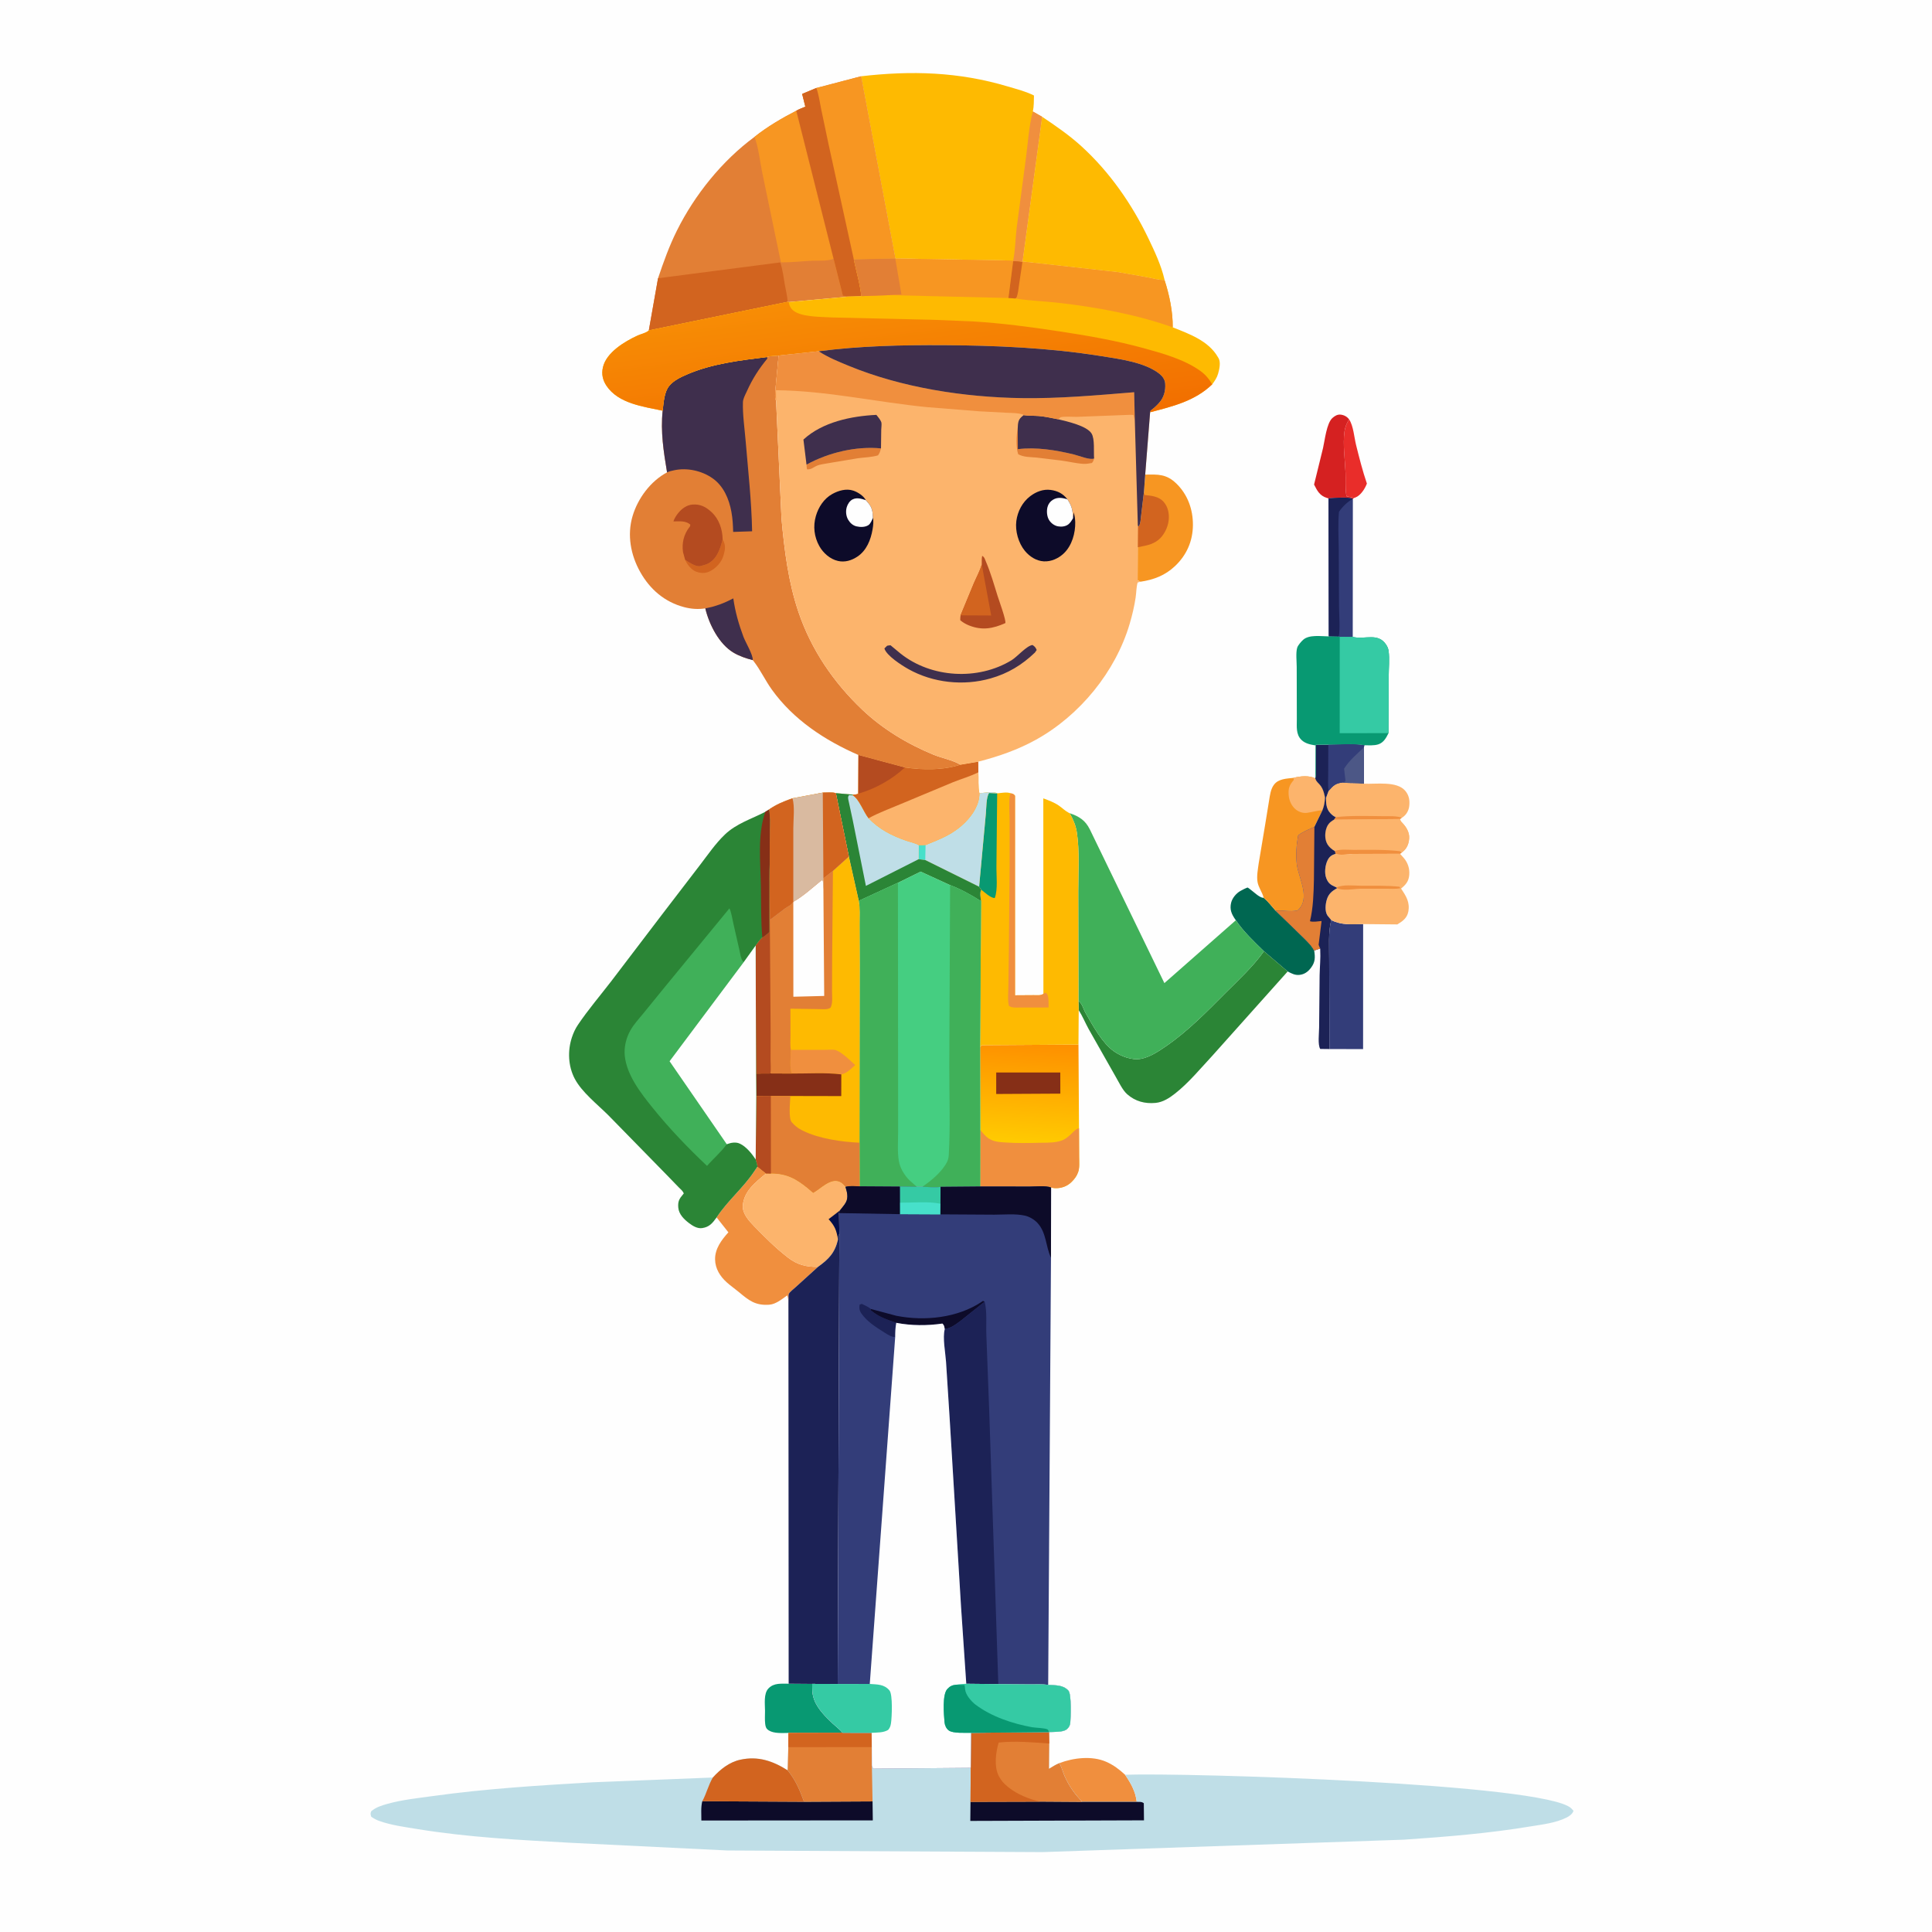 <svg version="1.1" xmlns="http://www.w3.org/2000/svg" style="display: block;" viewBox="0 0 2048 2048" width="1024" height="1024">
<defs>
	<linearGradient id="Gradient1" gradientUnits="userSpaceOnUse" x1="1094.12" y1="1105.76" x2="1086.88" y2="1210.72">
		<stop class="stop0" offset="0" stop-opacity="1" stop-color="rgb(254,144,0)"/>
		<stop class="stop1" offset="1" stop-opacity="1" stop-color="rgb(255,202,1)"/>
	</linearGradient>
	<linearGradient id="Gradient2" gradientUnits="userSpaceOnUse" x1="968.465" y1="464.789" x2="948.6" y2="306.948">
		<stop class="stop0" offset="0" stop-opacity="1" stop-color="rgb(242,111,0)"/>
		<stop class="stop1" offset="1" stop-opacity="1" stop-color="rgb(247,141,5)"/>
	</linearGradient>
</defs>
<path transform="translate(0,0)" fill="rgb(254,254,254)" d="M -0 -0 L 2048 0 L 2048 2048 L -0 2048 L -0 -0 z"/>
<path transform="translate(0,0)" fill="rgb(233,45,42)" d="M 1430.15 444.638 C 1434.64 451.133 1435.56 463.941 1437.51 471.77 C 1440.92 485.424 1444.41 499.287 1448.96 512.606 C 1446.93 518.024 1442.43 525.176 1436.82 527.345 L 1435.32 527.849 C 1433.02 526.923 1430.14 526.721 1427.69 526.285 C 1427.29 525.207 1427.07 524.772 1426.91 523.5 C 1426 516.373 1426.6 508.315 1426.31 501.066 C 1425.74 487.228 1423.35 471.191 1425.19 457.5 C 1425.77 453.145 1427.57 448.202 1430.15 444.638 z"/>
<path transform="translate(0,0)" fill="rgb(213,33,33)" d="M 1408.28 528.341 L 1406.61 527.841 C 1398.95 525.441 1396.35 520.352 1392.97 513.634 L 1402.47 474.935 C 1404.35 466.908 1406.2 448.66 1412.41 443.105 C 1414.94 440.833 1417.8 439.105 1421.34 439.549 C 1424.93 440 1428.04 441.709 1430.15 444.638 C 1427.57 448.202 1425.77 453.145 1425.19 457.5 C 1423.35 471.191 1425.74 487.228 1426.31 501.066 C 1426.6 508.315 1426 516.373 1426.91 523.5 C 1427.07 524.772 1427.29 525.207 1427.69 526.285 C 1430.14 526.721 1433.02 526.923 1435.32 527.849 L 1434.09 528.848 C 1428.79 526.395 1414.33 527.951 1408.28 528.341 z"/>
<path transform="translate(0,0)" fill="rgb(240,143,62)" d="M 1122.87 1869.02 C 1137.83 1863.31 1157.54 1860.96 1172.56 1867.54 C 1180.27 1870.92 1186.47 1875.61 1192.6 1881.31 C 1198.82 1890.35 1203.72 1898.96 1204.99 1910.07 L 1147.31 1910.06 C 1139.35 1902.03 1133.36 1893.54 1128.69 1883.23 C 1126.83 1879.13 1125.85 1874.64 1123.77 1870.68 L 1122.87 1869.02 z"/>
<path transform="translate(0,0)" fill="rgb(8,153,114)" d="M 836.015 1784.8 L 860.967 1785 C 861.027 1790.28 860.885 1795.23 862.613 1800.28 L 863.015 1801.49 C 866.366 1811.22 875.582 1820.29 882.926 1827.18 C 886.254 1830.3 890.385 1833.19 893.129 1836.83 L 835.733 1836.97 C 829.463 1837.05 820.369 1837.8 814.887 1834.26 C 812.172 1832.51 811.521 1830.62 811.145 1827.5 C 810.605 1823.02 810.958 1818.03 810.95 1813.5 C 810.937 1806.56 809.317 1795.22 814.632 1789.77 C 820.568 1783.68 828.133 1784.91 836.015 1784.8 z"/>
<path transform="translate(0,0)" fill="rgb(51,61,121)" d="M 1408.28 528.341 C 1414.33 527.951 1428.79 526.395 1434.09 528.848 L 1433.96 675.114 L 1420.19 675.094 L 1419.24 674.817 L 1408.55 674.606 L 1408.28 528.341 z"/>
<path transform="translate(0,0)" fill="rgb(28,34,86)" d="M 1408.28 528.341 C 1414.33 527.951 1428.79 526.395 1434.09 528.848 C 1428.51 531.674 1422.77 537.408 1419.34 542.598 C 1418.13 556.256 1419.01 569.036 1419.14 582.645 L 1419.43 642.69 C 1419.49 652.989 1420.67 664.667 1419.24 674.817 L 1408.55 674.606 L 1408.28 528.341 z"/>
<path transform="translate(0,0)" fill="rgb(0,103,81)" d="M 1310.05 975.493 L 1309.45 974.666 C 1305.48 968.931 1303.35 964.084 1305.03 957 C 1306.23 951.971 1310.35 947.062 1314.77 944.5 C 1315.96 943.813 1321.6 940.798 1322.68 940.871 C 1322.85 940.883 1325.2 942.698 1325.53 942.941 C 1328.94 945.412 1334.4 950.855 1338.35 951.643 L 1339.58 951.715 C 1344.3 955.657 1348.05 960.722 1352.13 965.314 L 1378.4 990.745 C 1383.66 995.97 1389.48 1001.07 1393.11 1007.6 C 1394.22 1015 1394.29 1019.94 1389.5 1026.16 C 1386.4 1030.18 1382.61 1032.91 1377.48 1033.42 C 1372.67 1033.91 1369.14 1031.95 1365 1029.79 L 1339.83 1008.35 C 1329.49 998.249 1318.07 987.557 1310.05 975.493 z"/>
<path transform="translate(0,0)" fill="rgb(51,61,121)" d="M 1411.16 975.338 C 1422.07 980.847 1433.05 979.801 1444.99 979.564 L 1444.93 1112.1 L 1409.27 1112.03 L 1408.99 1017.16 C 1409.1 1003.98 1407.83 987.988 1411.16 975.338 z"/>
<path transform="translate(0,0)" fill="rgb(247,150,34)" d="M 1213.95 503.119 C 1227.58 502.822 1236.49 502.411 1246.96 512.551 C 1259 524.206 1264.67 540.071 1264.54 556.636 C 1264.41 573.557 1257.94 588.269 1245.77 599.884 C 1235.22 609.955 1223.03 614.593 1208.78 616.683 L 1205.91 615 L 1206.03 580.106 L 1206.16 557.421 L 1207.21 557.883 C 1209.02 555.059 1209.09 550.855 1209.49 547.579 L 1212.34 523.666 L 1212.57 522.269 L 1213.95 503.119 z"/>
<path transform="translate(0,0)" fill="rgb(210,100,31)" d="M 1206.16 557.421 L 1207.21 557.883 C 1209.02 555.059 1209.09 550.855 1209.49 547.579 L 1212.34 523.666 L 1212.57 522.269 L 1213.16 524.698 C 1220.47 525.484 1228.31 526.097 1233.51 532.001 C 1238.29 537.442 1239.63 544.754 1238.82 551.792 C 1237.96 559.251 1233.71 567.837 1227.7 572.5 C 1220.98 577.723 1213.99 578.398 1206.03 580.106 L 1206.16 557.421 z"/>
<path transform="translate(0,0)" fill="rgb(252,180,108)" d="M 1423.29 829.448 C 1430.68 830.497 1438.49 829.42 1445.74 830.746 C 1458.57 831.422 1480.64 827.6 1489.67 838.321 C 1493.61 843.001 1494.53 848.302 1493.88 854.262 C 1493.36 859.109 1490.98 863.447 1486.97 866.279 L 1485.84 866.961 L 1484.07 868.193 L 1484.36 869.228 C 1485.01 870.865 1485.75 871.509 1486.93 872.737 C 1490.81 876.808 1494.1 882.484 1493.81 888.291 C 1493.54 893.707 1491.71 898.987 1487.43 902.497 L 1485.7 903.824 L 1484.06 905.031 L 1434.11 905.211 C 1428.94 905.302 1420.24 907.139 1415.79 904.987 L 1414.95 902.136 C 1411.99 900.547 1409.15 898.144 1407.35 895.282 C 1404.49 890.75 1404.26 884.444 1405.64 879.341 C 1407.03 874.213 1409.58 871.375 1414.14 868.905 L 1415.89 866.189 C 1413.6 865.275 1411.84 863.704 1410.15 861.916 C 1405.96 857.493 1405.62 851.598 1405.6 845.837 L 1408.41 838.321 C 1413.43 832.602 1415.53 830.442 1423.29 829.448 z"/>
<path transform="translate(0,0)" fill="rgb(240,143,62)" d="M 1415.89 866.189 C 1432.5 864.356 1449.82 865.027 1466.52 865.189 C 1471.23 865.234 1481.84 864.74 1485.84 866.961 L 1484.07 868.193 L 1414.14 868.905 L 1415.89 866.189 z"/>
<path transform="translate(0,0)" fill="rgb(252,180,108)" d="M 1414.14 868.905 L 1484.07 868.193 L 1484.36 869.228 C 1485.01 870.865 1485.75 871.509 1486.93 872.737 C 1490.81 876.808 1494.1 882.484 1493.81 888.291 C 1493.54 893.707 1491.71 898.987 1487.43 902.497 L 1485.7 903.824 L 1484.06 905.031 L 1434.11 905.211 C 1428.94 905.302 1420.24 907.139 1415.79 904.987 L 1414.95 902.136 C 1411.99 900.547 1409.15 898.144 1407.35 895.282 C 1404.49 890.75 1404.26 884.444 1405.64 879.341 C 1407.03 874.213 1409.58 871.375 1414.14 868.905 z"/>
<path transform="translate(0,0)" fill="rgb(240,143,62)" d="M 1414.95 902.136 C 1420.54 899.842 1428.92 900.906 1435.07 900.892 C 1451.32 900.854 1467.76 900.419 1483.92 902.305 L 1485.7 903.824 L 1484.06 905.031 L 1434.11 905.211 C 1428.94 905.302 1420.24 907.139 1415.79 904.987 L 1414.95 902.136 z"/>
<path transform="translate(0,0)" fill="rgb(252,180,108)" d="M 1415.79 904.987 C 1420.24 907.139 1428.94 905.302 1434.11 905.211 L 1484.06 905.031 L 1487.78 909.141 C 1492.31 914.266 1494.46 920.662 1493.86 927.503 C 1493.26 934.285 1490.28 937.783 1485.18 941.925 C 1490.52 949.88 1494.78 956.395 1492.84 966.5 C 1491.53 973.275 1486.73 976.598 1481.24 979.917 L 1444.99 979.564 C 1433.05 979.801 1422.07 980.847 1411.16 975.338 L 1407.18 970.5 C 1404.2 965.936 1405.01 958.4 1406.5 953.525 C 1408.33 947.546 1411.94 944.518 1417.25 941.592 L 1416.68 940.723 L 1415.92 940.357 C 1410.71 938.112 1408.07 936.435 1405.92 930.952 C 1403.74 925.383 1404.69 917.06 1407.4 911.722 C 1409.36 907.872 1411.89 906.284 1415.79 904.987 z"/>
<path transform="translate(0,0)" fill="rgb(240,143,62)" d="M 1416.68 940.723 C 1423.9 937.393 1435.01 938.866 1442.91 938.907 C 1456.39 938.976 1470.09 938.535 1483.5 939.969 L 1484.49 941.5 C 1479.58 942.56 1474.17 942.071 1469.15 942.057 L 1442.5 942.065 C 1436.54 942.198 1430.3 943.375 1424.4 943.03 C 1421.86 942.881 1419.63 942.545 1417.25 941.592 L 1416.68 940.723 z"/>
<path transform="translate(0,0)" fill="rgb(240,143,62)" d="M 802.918 1236.69 L 812.023 1243.97 C 801.132 1253.06 788.277 1262.79 787.415 1278.37 C 786.967 1286.49 793.985 1294.25 799.295 1299.71 C 810.211 1310.93 822.176 1322.98 834.562 1332.5 L 835.54 1333.27 C 845.136 1340.71 855.122 1343.19 867.117 1342.92 L 843.71 1364.13 C 841.872 1365.82 837.285 1369.39 836.169 1371.5 C 835.771 1372.25 835.876 1375.57 835.836 1376.52 L 835.756 1381.46 C 835.587 1378.65 835.649 1375.81 834.5 1373.19 C 828.893 1377.09 822.46 1382.55 815.462 1383.04 C 800.616 1384.09 793.85 1378.5 783.059 1369.5 C 778.891 1366.02 774.352 1362.94 770.326 1359.3 C 763.328 1352.96 758.242 1344.94 758.02 1335.25 C 757.757 1323.77 764.801 1314.44 772.132 1306.33 L 759.641 1290.52 C 771.065 1273.09 787.633 1259.43 799.126 1242.27 L 802.918 1236.69 z"/>
<path transform="translate(0,0)" fill="rgb(247,150,34)" d="M 1371.14 824.559 C 1378.1 822.726 1387.72 821.766 1394.2 825.105 C 1395.08 827.61 1395.94 828.633 1397.82 830.519 C 1402.14 834.852 1403.31 839.441 1404.56 845.287 C 1404.25 850.286 1403.75 854.124 1401.87 858.836 L 1393.32 876.431 C 1387.71 879.097 1380.79 881.584 1376.05 885.604 C 1374.31 895.685 1373.29 906.351 1374.69 916.533 C 1376.74 931.521 1389.63 952.484 1375.5 965.052 C 1367.39 966.897 1360.1 964.558 1352.13 965.314 C 1348.05 960.722 1344.3 955.657 1339.58 951.715 C 1338.15 945.943 1334.09 940.92 1333.06 935 C 1331.96 928.751 1333.47 921.231 1334.3 915 L 1341.15 874.019 L 1345.28 848.603 C 1346.22 842.94 1346.9 836.588 1350.44 831.861 C 1355.25 825.425 1363.85 825.427 1371.14 824.559 z"/>
<path transform="translate(0,0)" fill="rgb(252,180,108)" d="M 1371.14 824.559 C 1378.1 822.726 1387.72 821.766 1394.2 825.105 C 1395.08 827.61 1395.94 828.633 1397.82 830.519 C 1402.14 834.852 1403.31 839.441 1404.56 845.287 C 1404.25 850.286 1403.75 854.124 1401.87 858.836 C 1396.41 859.229 1391.12 860.832 1385.72 861.62 C 1381.6 862.222 1377.15 860.852 1373.86 858.304 C 1369.22 854.707 1366.5 848.751 1366.06 842.951 C 1365.55 836.3 1366.53 832.653 1370.84 827.539 L 1371.5 826.773 L 1371.14 824.559 z"/>
<path transform="translate(0,0)" fill="rgb(252,180,108)" d="M 817.213 1244.04 C 833.852 1244 844.048 1249.68 856.694 1260.03 C 857.379 1260.6 861.626 1264.52 862.121 1264.57 C 862.136 1264.57 864.614 1262.95 864.787 1262.84 C 872.992 1257.47 884.498 1245.81 894.217 1255.79 L 896.224 1258.12 C 897.9 1263.59 899.525 1269.3 896.599 1274.67 C 894.9 1277.79 892.322 1280.36 890.252 1283.22 L 889.386 1285.93 L 889.755 1308.31 C 887.917 1310.15 888.403 1311.66 888.254 1314.16 C 884.994 1328.1 878.496 1334.75 867.117 1342.92 C 855.122 1343.19 845.136 1340.71 835.54 1333.27 L 834.562 1332.5 C 822.176 1322.98 810.211 1310.93 799.295 1299.71 C 793.985 1294.25 786.967 1286.49 787.415 1278.37 C 788.277 1262.79 801.132 1253.06 812.023 1243.97 L 817.213 1244.04 z"/>
<path transform="translate(0,0)" fill="rgb(5,15,72)" d="M 888.254 1314.16 C 886.881 1304.3 884.971 1299.64 878.336 1292.38 L 890.252 1283.22 L 889.386 1285.93 L 889.755 1308.31 C 887.917 1310.15 888.403 1311.66 888.254 1314.16 z"/>
<path transform="translate(0,0)" fill="rgb(28,34,86)" d="M 1408.06 789.347 C 1420.23 789.324 1434.42 787.905 1446.36 789.993 L 1445.56 792.555 L 1445.74 830.746 C 1438.49 829.42 1430.68 830.497 1423.29 829.448 C 1415.53 830.442 1413.43 832.602 1408.41 838.321 L 1405.6 845.837 C 1405.62 851.598 1405.96 857.493 1410.15 861.916 C 1411.84 863.704 1413.6 865.275 1415.89 866.189 L 1414.14 868.905 C 1409.58 871.375 1407.03 874.213 1405.64 879.341 C 1404.26 884.444 1404.49 890.75 1407.35 895.282 C 1409.15 898.144 1411.99 900.547 1414.95 902.136 L 1415.79 904.987 C 1411.89 906.284 1409.36 907.872 1407.4 911.722 C 1404.69 917.06 1403.74 925.383 1405.92 930.952 C 1408.07 936.435 1410.71 938.112 1415.92 940.357 L 1416.68 940.723 L 1417.25 941.592 C 1411.94 944.518 1408.33 947.546 1406.5 953.525 C 1405.01 958.4 1404.2 965.936 1407.18 970.5 L 1411.16 975.338 C 1407.83 987.988 1409.1 1003.98 1408.99 1017.16 L 1409.27 1112.03 L 1399.5 1111.91 C 1396.71 1107.7 1398.3 1094.84 1398.32 1089.46 L 1398.85 1033.84 C 1399.03 1024.79 1400 1015.57 1399.49 1006.54 L 1399.42 1005.5 L 1393.11 1007.6 C 1389.48 1001.07 1383.66 995.97 1378.4 990.745 L 1352.13 965.314 C 1360.1 964.558 1367.39 966.897 1375.5 965.052 C 1389.63 952.484 1376.74 931.521 1374.69 916.533 C 1373.29 906.351 1374.31 895.685 1376.05 885.604 C 1380.79 881.584 1387.71 879.097 1393.32 876.431 L 1401.87 858.836 C 1403.75 854.124 1404.25 850.286 1404.56 845.287 C 1403.31 839.441 1402.14 834.852 1397.82 830.519 C 1395.94 828.633 1395.08 827.61 1394.2 825.105 C 1395.35 821.618 1394.84 817.235 1394.84 813.53 L 1394.84 789.519 L 1408.06 789.347 z"/>
<path transform="translate(0,0)" fill="rgb(51,61,121)" d="M 1408.06 789.347 C 1420.23 789.324 1434.42 787.905 1446.36 789.993 L 1445.56 792.555 L 1445.74 830.746 C 1438.49 829.42 1430.68 830.497 1423.29 829.448 C 1415.53 830.442 1413.43 832.602 1408.41 838.321 C 1407.43 832.618 1407.91 826.43 1407.93 820.635 L 1408.06 789.347 z"/>
<path transform="translate(0,0)" fill="rgb(76,87,134)" d="M 1423.29 829.448 C 1425.51 828.789 1424.52 829.291 1426.29 828 L 1424.8 814.811 C 1430.19 806.213 1438.16 799.406 1445.56 792.555 L 1445.74 830.746 C 1438.49 829.42 1430.68 830.497 1423.29 829.448 z"/>
<path transform="translate(0,0)" fill="rgb(226,127,53)" d="M 1352.13 965.314 C 1360.1 964.558 1367.39 966.897 1375.5 965.052 C 1389.63 952.484 1376.74 931.521 1374.69 916.533 C 1373.29 906.351 1374.31 895.685 1376.05 885.604 C 1380.79 881.584 1387.71 879.097 1393.32 876.431 L 1392.83 932.419 C 1392.48 947.046 1392.09 962.296 1388.63 976.544 C 1392.04 977.676 1397.28 976.576 1400.92 976.315 L 1397.8 1001.5 L 1399.42 1005.5 L 1393.11 1007.6 C 1389.48 1001.07 1383.66 995.97 1378.4 990.745 L 1352.13 965.314 z"/>
<path transform="translate(0,0)" fill="rgb(43,133,54)" d="M 1339.83 1008.35 L 1365 1029.79 L 1285.28 1118.96 C 1272.73 1132.43 1260.13 1147.83 1245.62 1159.2 C 1239.63 1163.91 1232.77 1168.38 1225 1169.12 C 1213.74 1170.2 1203.51 1167.54 1194.9 1159.97 C 1189.83 1155.51 1185.94 1146.9 1182.5 1141.07 L 1154.11 1091 C 1150.46 1084.41 1147.53 1077.15 1143.48 1070.81 L 1143.21 1060.98 C 1147.18 1063.68 1148.39 1069.75 1150.78 1073.87 C 1158.4 1087.04 1168.24 1105.51 1180.65 1114.33 C 1188.37 1119.81 1199.85 1124.18 1209.46 1122.38 C 1219.04 1120.58 1228.08 1114.48 1236 1109.04 C 1259.61 1092.81 1279.43 1072.28 1299.59 1052.09 C 1313.51 1038.17 1328.43 1024.46 1339.83 1008.35 z"/>
<path transform="translate(0,0)" fill="rgb(8,153,114)" d="M 1394.2 825.105 L 1394.34 790.134 C 1389.1 789.306 1383.51 788.197 1379.58 784.331 C 1373.55 778.39 1374.73 770.096 1374.69 762.358 L 1374.57 707.083 C 1374.58 701.353 1373.47 691.957 1375.08 686.605 C 1375.86 684.005 1379.34 680.107 1381.29 678.305 C 1387.59 672.484 1400.36 674.523 1408.55 674.606 L 1419.24 674.817 L 1420.19 675.094 L 1433.96 675.114 L 1435.47 675.445 C 1447.37 677.828 1460.93 670.523 1469.38 683.409 C 1470.77 685.528 1471.61 687.468 1471.97 690 C 1473.18 698.583 1472.07 708.644 1472.06 717.426 L 1471.87 777.15 C 1469.46 782.15 1466.65 787.256 1461 789.064 C 1456.54 790.493 1451.02 790.033 1446.36 789.993 C 1434.42 787.905 1420.23 789.324 1408.06 789.347 L 1394.84 789.519 L 1394.84 813.53 C 1394.84 817.235 1395.35 821.618 1394.2 825.105 z"/>
<path transform="translate(0,0)" fill="rgb(53,202,164)" d="M 1433.96 675.114 L 1435.47 675.445 C 1447.37 677.828 1460.93 670.523 1469.38 683.409 C 1470.77 685.528 1471.61 687.468 1471.97 690 C 1473.18 698.583 1472.07 708.644 1472.06 717.426 L 1471.87 777.15 L 1420.13 777.209 L 1420.19 675.094 L 1433.96 675.114 z"/>
<path transform="translate(0,0)" fill="rgb(254,186,1)" d="M 1104.68 123.769 C 1119 133.347 1133.7 143.488 1146.46 155.14 C 1176.25 182.345 1199.79 216.177 1217.21 252.412 C 1223.87 266.272 1230.91 281.196 1234.39 296.257 L 1234.49 296.929 C 1228.42 296.933 1221.78 295.085 1215.83 293.898 L 1185.14 288.483 L 1083.92 277.207 L 1104.68 123.769 z"/>
<path transform="translate(0,0)" fill="url(#Gradient1)" d="M 1038.92 1110.02 L 1040.5 1107.94 L 1143.23 1107.26 L 1143.79 1195.98 L 1143.93 1226.59 C 1143.93 1231.58 1144.54 1237.56 1142.93 1242.29 C 1141.44 1246.67 1139.12 1249.71 1135.84 1252.96 C 1131.08 1257.67 1124.83 1259.8 1118.12 1259.5 C 1116.76 1259.44 1115.5 1259.13 1114.18 1258.82 C 1108.81 1256.56 1097.55 1257.8 1091.63 1257.79 L 1039.03 1257.73 L 1039.09 1197.76 L 1038.92 1110.02 z"/>
<path transform="translate(0,0)" fill="rgb(134,47,23)" d="M 1056.04 1136.87 L 1123.95 1136.88 L 1124 1159.3 L 1056.02 1159.67 L 1056.04 1136.87 z"/>
<path transform="translate(0,0)" fill="rgb(240,143,62)" d="M 1039.09 1197.76 C 1041.72 1200.9 1044.34 1204.3 1047.74 1206.63 C 1053.46 1210.56 1060.52 1210.76 1067.22 1211.16 C 1078.19 1211.82 1089.01 1211.71 1099.99 1211.41 C 1106.64 1211.23 1113.85 1211.6 1120.35 1210.33 L 1121.5 1210.09 C 1127.55 1208.88 1130.61 1206.55 1135.11 1202.42 C 1137.35 1200.36 1139.82 1197.35 1142.69 1196.26 L 1143.79 1195.98 L 1143.93 1226.59 C 1143.93 1231.58 1144.54 1237.56 1142.93 1242.29 C 1141.44 1246.67 1139.12 1249.71 1135.84 1252.96 C 1131.08 1257.67 1124.83 1259.8 1118.12 1259.5 C 1116.76 1259.44 1115.5 1259.13 1114.18 1258.82 C 1108.81 1256.56 1097.55 1257.8 1091.63 1257.79 L 1039.03 1257.73 L 1039.09 1197.76 z"/>
<path transform="translate(0,0)" fill="rgb(64,176,89)" d="M 1133.91 862.019 C 1143.91 865.435 1150.43 869.441 1155.29 879.222 L 1234.3 1042.14 L 1310.05 975.493 C 1318.07 987.557 1329.49 998.249 1339.83 1008.35 C 1328.43 1024.46 1313.51 1038.17 1299.59 1052.09 C 1279.43 1072.28 1259.61 1092.81 1236 1109.04 C 1228.08 1114.48 1219.04 1120.58 1209.46 1122.38 C 1199.85 1124.18 1188.37 1119.81 1180.65 1114.33 C 1168.24 1105.51 1158.4 1087.04 1150.78 1073.87 C 1148.39 1069.75 1147.18 1063.68 1143.21 1060.98 L 1143 945.095 C 1142.95 924.733 1144.55 902.576 1141.51 882.451 C 1140.36 874.827 1137.55 868.672 1133.91 862.019 z"/>
<path transform="translate(0,0)" fill="rgb(28,34,86)" d="M 888.254 1314.16 C 888.403 1311.66 887.917 1310.15 889.755 1308.31 L 888.009 1785.09 L 860.967 1785 L 836.015 1784.8 L 835.756 1381.46 L 835.836 1376.52 C 835.876 1375.57 835.771 1372.25 836.169 1371.5 C 837.285 1369.39 841.872 1365.82 843.71 1364.13 L 867.117 1342.92 C 878.496 1334.75 884.994 1328.1 888.254 1314.16 z"/>
<path transform="translate(0,0)" fill="rgb(254,186,1)" d="M 912.721 80.868 C 966.186 74.687 1016.29 76.126 1068.21 91.635 C 1077.45 94.395 1087.4 96.901 1096.05 101.235 C 1095.92 106.906 1096.06 112.631 1094.86 118.193 L 1104.68 123.769 L 1083.92 277.207 L 1083.81 277.782 C 1080.9 276.851 1077.1 276.988 1074.01 276.786 L 1074.02 276.22 L 949.032 273.966 L 912.721 80.868 z"/>
<path transform="translate(0,0)" fill="rgb(240,143,62)" d="M 1094.86 118.193 L 1104.68 123.769 L 1083.92 277.207 L 1083.81 277.782 C 1080.9 276.851 1077.1 276.988 1074.01 276.786 L 1074.02 276.22 C 1076.23 265.247 1076.36 253.319 1077.63 242.179 L 1087.65 166.625 C 1089.76 150.8 1090.7 133.564 1094.86 118.193 z"/>
<path transform="translate(0,0)" fill="rgb(254,186,1)" d="M 910.024 800.352 L 959.198 813.552 C 978.098 816.277 999.711 816.642 1018.08 810.618 L 1036.99 807.393 L 1037.11 818.666 C 1037.5 825.391 1036.61 834.622 1038.23 840.953 C 1043.03 840.536 1052.88 838.23 1057.06 840.995 C 1061.39 840.605 1067.24 839.318 1071.32 840.906 C 1073.92 841.562 1074.29 841.453 1075.95 843.5 L 1075.96 1055.06 L 1095.94 1054.93 C 1099.7 1054.9 1102.84 1055.57 1106.05 1053.54 L 1105.95 846.303 C 1111.65 848.412 1117.47 850.536 1122.5 854.015 C 1125.95 856.399 1129.09 859.556 1132.79 861.507 L 1133.91 862.019 C 1137.55 868.672 1140.36 874.827 1141.51 882.451 C 1144.55 902.576 1142.95 924.733 1143 945.095 L 1143.21 1060.98 L 1143.48 1070.81 L 1143.23 1107.26 L 1040.5 1107.94 L 1038.92 1110.02 L 1040 955.332 C 1029.69 948.842 1018.58 942.552 1007.16 938.265 L 975.884 923.944 L 951.848 935.785 L 910.317 954.929 L 899.808 907.997 L 886.025 840.761 L 904.317 842.389 C 906.432 842.314 907.897 842.159 909.858 841.344 L 910.024 800.352 z"/>
<path transform="translate(0,0)" fill="rgb(8,153,114)" d="M 1037.89 939.987 L 1045.05 862.5 C 1045.61 856.881 1045.33 844.834 1048.5 840.597 L 1057.06 840.995 L 1056.27 917.861 C 1056.1 927.575 1057.95 943.045 1054.5 951.937 C 1050.24 952.125 1043.7 945.879 1040.21 943.119 L 1037.89 939.987 z"/>
<path transform="translate(0,0)" fill="rgb(240,143,62)" d="M 1071.32 840.906 C 1073.92 841.562 1074.29 841.453 1075.95 843.5 L 1075.96 1055.06 L 1095.94 1054.93 C 1099.7 1054.9 1102.84 1055.57 1106.05 1053.54 L 1108 1052.31 L 1109.5 1053.05 C 1112.15 1056.44 1111.37 1063.72 1111.5 1067.98 L 1080.94 1068.03 C 1077.02 1067.99 1072.8 1068.6 1069.5 1066.23 C 1067.98 1060.19 1068.89 1052.17 1068.93 1045.86 L 1069.51 1002.5 L 1070.21 915.639 L 1070.19 869.27 C 1070.15 861.416 1069.41 852.778 1070.17 845 C 1070.32 843.479 1070.79 842.319 1071.32 840.906 z"/>
<path transform="translate(0,0)" fill="rgb(191,222,231)" d="M 1038.23 840.953 C 1043.03 840.536 1052.88 838.23 1057.06 840.995 L 1048.5 840.597 C 1045.33 844.834 1045.61 856.881 1045.05 862.5 L 1037.89 939.987 L 980.826 911.737 L 973.837 910.759 L 973.982 895.885 C 976.352 895.895 978.779 896.034 981.135 895.775 C 997.391 889.141 1010.63 884.338 1023.31 871.522 C 1031.31 863.443 1038.27 852.719 1038.23 840.953 z"/>
<path transform="translate(0,0)" fill="rgb(71,224,202)" d="M 973.982 895.885 C 976.352 895.895 978.779 896.034 981.135 895.775 L 980.826 911.737 L 973.837 910.759 L 973.982 895.885 z"/>
<path transform="translate(0,0)" fill="rgb(191,222,231)" d="M 886.025 840.761 L 904.317 842.389 L 903.99 843.089 C 910.88 847.141 915.387 860.75 920.714 867.381 C 932.03 879.088 945.159 885.828 960.464 891.139 C 964.527 892.549 970.381 893.695 973.982 895.885 L 973.837 910.759 L 980.826 911.737 L 1037.89 939.987 L 1040.21 943.119 C 1038.27 946.666 1039.54 951.458 1040 955.332 C 1029.69 948.842 1018.58 942.552 1007.16 938.265 L 975.884 923.944 L 951.848 935.785 L 910.317 954.929 L 899.808 907.997 L 886.025 840.761 z"/>
<path transform="translate(0,0)" fill="rgb(43,133,54)" d="M 886.025 840.761 L 904.317 842.389 L 903.99 843.089 L 900 842.839 C 899.672 843.559 899.123 844.216 899.016 845 C 898.806 846.548 899.781 849.834 900.095 851.521 L 904.067 870.075 L 917.896 939.087 L 973.837 910.759 L 980.826 911.737 L 1037.89 939.987 L 1040.21 943.119 C 1038.27 946.666 1039.54 951.458 1040 955.332 C 1029.69 948.842 1018.58 942.552 1007.16 938.265 L 975.884 923.944 L 951.848 935.785 L 910.317 954.929 L 899.808 907.997 L 886.025 840.761 z"/>
<path transform="translate(0,0)" fill="rgb(252,180,108)" d="M 910.024 800.352 L 959.198 813.552 C 978.098 816.277 999.711 816.642 1018.08 810.618 L 1036.99 807.393 L 1037.11 818.666 C 1037.5 825.391 1036.61 834.622 1038.23 840.953 C 1038.27 852.719 1031.31 863.443 1023.31 871.522 C 1010.63 884.338 997.391 889.141 981.135 895.775 C 978.779 896.034 976.352 895.895 973.982 895.885 C 970.381 893.695 964.527 892.549 960.464 891.139 C 945.159 885.828 932.03 879.088 920.714 867.381 C 915.387 860.75 910.88 847.141 903.99 843.089 L 904.317 842.389 C 906.432 842.314 907.897 842.159 909.858 841.344 L 910.024 800.352 z"/>
<path transform="translate(0,0)" fill="rgb(210,100,31)" d="M 910.024 800.352 L 959.198 813.552 C 978.098 816.277 999.711 816.642 1018.08 810.618 L 1036.99 807.393 L 1037.11 818.666 C 1028.68 822.908 1019.25 825.557 1010.47 829.082 L 955.181 852.165 C 943.647 857.05 931.722 861.365 920.714 867.381 C 915.387 860.75 910.88 847.141 903.99 843.089 L 904.317 842.389 C 906.432 842.314 907.897 842.159 909.858 841.344 L 910.024 800.352 z"/>
<path transform="translate(0,0)" fill="rgb(180,75,32)" d="M 910.024 800.352 L 959.198 813.552 C 945.436 826.426 927.925 836.064 909.858 841.344 L 910.024 800.352 z"/>
<path transform="translate(0,0)" fill="rgb(69,206,129)" d="M 951.848 935.785 L 975.884 923.944 L 1007.16 938.265 C 1018.58 942.552 1029.69 948.842 1040 955.332 L 1038.92 1110.02 L 1039.09 1197.76 L 1039.03 1257.73 L 997.025 1258.09 C 991.678 1259.26 983.442 1258.09 977.794 1258.05 L 971.892 1258.09 L 953.877 1257.83 L 911.196 1257.56 L 911.117 1211.29 L 911.402 1023.94 L 911.238 979.521 C 911.2 971.526 911.856 962.771 910.317 954.929 L 951.848 935.785 z"/>
<path transform="translate(0,0)" fill="rgb(64,176,89)" d="M 1007.16 938.265 C 1018.58 942.552 1029.69 948.842 1040 955.332 L 1038.92 1110.02 L 1039.09 1197.76 L 1039.03 1257.73 L 997.025 1258.09 C 991.678 1259.26 983.442 1258.09 977.794 1258.05 C 986.567 1251.89 996.056 1244.22 1001.93 1235.13 L 1002.72 1233.85 C 1004.69 1230.71 1005.53 1228.02 1005.74 1224.28 C 1007.51 1193.52 1006.22 1161.81 1006.27 1130.97 L 1007.16 938.265 z"/>
<path transform="translate(0,0)" fill="rgb(64,176,89)" d="M 910.317 954.929 L 951.848 935.785 L 952.021 1141.59 L 952.053 1199.66 C 952.06 1209.55 951.182 1220.58 952.756 1230.28 C 954.027 1238.11 958.404 1245.41 963.953 1251.04 L 971.892 1258.09 L 953.877 1257.83 L 911.196 1257.56 L 911.117 1211.29 L 911.402 1023.94 L 911.238 979.521 C 911.2 971.526 911.856 962.771 910.317 954.929 z"/>
<path transform="translate(0,0)" fill="rgb(226,127,53)" d="M 865.36 93.287 L 912.721 80.868 L 949.032 273.966 L 905.065 274.945 C 907.654 287.655 911.764 301.064 913.039 313.924 L 901.416 314.228 L 836.156 320.201 L 834.922 319.941 L 687.779 350.23 L 697.55 294.96 C 703.39 277.633 709.412 260.772 717.593 244.35 C 736.487 206.428 765.545 170.303 799.77 145.125 C 813.287 134.378 828.759 125.271 844.108 117.379 C 847.092 115.678 850.55 114.443 853.703 113.052 L 850.348 99.565 L 865.36 93.287 z"/>
<path transform="translate(0,0)" fill="rgb(210,100,31)" d="M 697.55 294.96 L 827.105 278.144 C 829.722 285.981 830.7 294.401 832.089 302.527 C 833.042 308.103 834.748 314.315 834.922 319.941 L 687.779 350.23 L 697.55 294.96 z"/>
<path transform="translate(0,0)" fill="rgb(247,150,34)" d="M 799.77 145.125 C 813.287 134.378 828.759 125.271 844.108 117.379 L 883.639 274.302 C 877.312 277.056 867.037 276.103 860.077 276.44 C 849.333 276.959 838.562 278.247 827.802 278.115 L 807.856 182.24 C 805.472 170.526 804.12 156.091 799.77 145.125 z"/>
<path transform="translate(0,0)" fill="rgb(247,150,34)" d="M 865.36 93.287 L 912.721 80.868 L 949.032 273.966 L 905.065 274.945 C 907.654 287.655 911.764 301.064 913.039 313.924 L 901.416 314.228 L 893.5 313.527 L 883.639 274.302 L 844.108 117.379 C 847.092 115.678 850.55 114.443 853.703 113.052 L 850.348 99.565 L 865.36 93.287 z"/>
<path transform="translate(0,0)" fill="rgb(210,100,31)" d="M 844.108 117.379 C 847.092 115.678 850.55 114.443 853.703 113.052 L 850.348 99.565 L 865.36 93.287 C 868.006 100.349 868.919 108.204 870.457 115.585 L 878.341 153.105 L 905.065 274.945 C 907.654 287.655 911.764 301.064 913.039 313.924 L 901.416 314.228 L 893.5 313.527 L 883.639 274.302 L 844.108 117.379 z"/>
<path transform="translate(0,0)" fill="rgb(254,186,1)" d="M 840.078 846.248 L 872.179 840.229 C 876.463 840.237 881.931 839.592 886.025 840.761 L 899.808 907.997 L 910.317 954.929 C 911.856 962.771 911.2 971.526 911.238 979.521 L 911.402 1023.94 L 911.117 1211.29 L 911.196 1257.56 C 906.616 1257.55 900.572 1256.78 896.224 1258.12 L 894.217 1255.79 C 884.498 1245.81 872.992 1257.47 864.787 1262.84 C 864.614 1262.95 862.136 1264.57 862.121 1264.57 C 861.626 1264.52 857.379 1260.6 856.694 1260.03 C 844.048 1249.68 833.852 1244 817.213 1244.04 L 812.023 1243.97 L 802.918 1236.69 C 802.597 1234.06 801.768 1231.56 801.049 1229.02 L 801.604 1161.88 L 801.41 1137.98 L 801.017 1002.33 C 803.21 999.196 805.298 996.405 808.041 993.737 L 809.248 992.996 C 810.435 992.13 814.836 988.894 815.486 987.745 C 815.61 987.526 814.914 924.799 815.839 916.531 L 815.993 879.859 C 816.006 872.709 816.579 865.244 815.04 858.224 C 823.122 852.626 830.839 849.51 840.078 846.248 z"/>
<path transform="translate(0,0)" fill="rgb(240,143,62)" d="M 838.317 1112.92 L 874 1112.93 C 877.162 1112.95 882.762 1112.29 885.673 1113.12 C 892.102 1114.97 901.559 1124.48 906.555 1129.01 C 902.061 1133.05 897.914 1137.56 891.823 1138.9 C 874.904 1136.79 856.369 1138.13 839.253 1138 C 836.864 1131.24 838.308 1120.21 838.317 1112.92 z"/>
<path transform="translate(0,0)" fill="rgb(134,47,23)" d="M 816.696 1137.89 L 839.253 1138 C 856.369 1138.13 874.904 1136.79 891.823 1138.9 L 891.768 1161.9 L 837.823 1161.79 L 817.125 1161.74 L 801.604 1161.88 L 801.41 1137.98 L 816.696 1137.89 z"/>
<path transform="translate(0,0)" fill="rgb(226,127,53)" d="M 801.604 1161.88 L 817.125 1161.74 L 837.823 1161.79 C 837.62 1167.81 835.549 1185.63 839.392 1189.76 C 842.754 1193.37 845.512 1195.83 850 1198.03 L 851.454 1198.77 C 868.351 1207.08 892.389 1210.53 911.117 1211.29 L 911.196 1257.56 C 906.616 1257.55 900.572 1256.78 896.224 1258.12 L 894.217 1255.79 C 884.498 1245.81 872.992 1257.47 864.787 1262.84 C 864.614 1262.95 862.136 1264.57 862.121 1264.57 C 861.626 1264.52 857.379 1260.6 856.694 1260.03 C 844.048 1249.68 833.852 1244 817.213 1244.04 L 812.023 1243.97 L 802.918 1236.69 C 802.597 1234.06 801.768 1231.56 801.049 1229.02 L 801.604 1161.88 z"/>
<path transform="translate(0,0)" fill="rgb(180,75,32)" d="M 801.604 1161.88 L 817.125 1161.74 L 817.213 1244.04 L 812.023 1243.97 L 802.918 1236.69 C 802.597 1234.06 801.768 1231.56 801.049 1229.02 L 801.604 1161.88 z"/>
<path transform="translate(0,0)" fill="rgb(226,127,53)" d="M 840.078 846.248 L 872.179 840.229 C 876.463 840.237 881.931 839.592 886.025 840.761 L 899.808 907.997 L 882.966 923.146 L 882.097 1016.54 L 881.984 1051 C 881.975 1056.4 882.938 1063.13 880.5 1068.06 C 877.642 1070.46 872.048 1069.75 868.482 1069.71 L 837.881 1069.24 L 837.959 1097.71 C 837.974 1102.58 837.459 1108.16 838.317 1112.92 C 838.308 1120.21 836.864 1131.24 839.253 1138 L 816.696 1137.89 L 801.41 1137.98 L 801.017 1002.33 C 803.21 999.196 805.298 996.405 808.041 993.737 L 809.248 992.996 C 810.435 992.13 814.836 988.894 815.486 987.745 C 815.61 987.526 814.914 924.799 815.839 916.531 L 815.993 879.859 C 816.006 872.709 816.579 865.244 815.04 858.224 C 823.122 852.626 830.839 849.51 840.078 846.248 z"/>
<path transform="translate(0,0)" fill="rgb(180,75,32)" d="M 808.041 993.737 L 809.248 992.996 C 810.435 992.13 814.836 988.894 815.486 987.745 C 815.61 987.526 814.914 924.799 815.839 916.531 L 816.046 975.255 L 816.902 1095.14 L 816.832 1123.25 C 816.818 1127.79 817.427 1133.48 816.696 1137.89 L 801.41 1137.98 L 801.017 1002.33 C 803.21 999.196 805.298 996.405 808.041 993.737 z"/>
<path transform="translate(0,0)" fill="rgb(254,254,254)" d="M 840.938 955.965 C 851.312 950.143 861.739 940.614 871 933.049 L 872.319 933.5 L 872.831 942.382 L 873.687 1055.74 L 841.005 1056.58 L 840.938 955.965 z"/>
<path transform="translate(0,0)" fill="rgb(217,186,160)" d="M 840.078 846.248 L 872.179 840.229 C 876.463 840.237 881.931 839.592 886.025 840.761 L 899.808 907.997 L 882.966 923.146 L 872.855 931.023 C 872.93 934.773 873.212 938.649 872.831 942.382 L 872.319 933.5 L 871 933.049 C 861.739 940.614 851.312 950.143 840.938 955.965 C 838.951 959.707 835.339 960.63 832.107 963.069 L 816.046 975.255 L 815.839 916.531 L 815.993 879.859 C 816.006 872.709 816.579 865.244 815.04 858.224 C 823.122 852.626 830.839 849.51 840.078 846.248 z"/>
<path transform="translate(0,0)" fill="rgb(210,100,31)" d="M 872.179 840.229 C 876.463 840.237 881.931 839.592 886.025 840.761 L 899.808 907.997 L 882.966 923.146 L 872.855 931.023 L 872.179 840.229 z"/>
<path transform="translate(0,0)" fill="rgb(210,100,31)" d="M 840.078 846.248 C 842.658 855.221 840.938 868.734 840.944 878.182 L 840.938 955.965 C 838.951 959.707 835.339 960.63 832.107 963.069 L 816.046 975.255 L 815.839 916.531 L 815.993 879.859 C 816.006 872.709 816.579 865.244 815.04 858.224 C 823.122 852.626 830.839 849.51 840.078 846.248 z"/>
<path transform="translate(0,0)" fill="rgb(226,127,53)" d="M 812.899 378.489 C 814.134 377.282 823.357 377.051 825.388 376.892 L 821.989 413.001 C 821.846 416.742 820.958 421.411 822.674 424.753 L 828.446 550.11 C 831.532 583.589 835.633 617.023 846.5 649.02 C 860.011 688.803 883.586 723.339 913.874 752.151 C 935.604 772.821 961.86 788.589 989.5 799.987 C 998.205 803.576 1010.28 805.807 1018.08 810.618 C 999.711 816.642 978.098 816.277 959.198 813.552 L 910.024 800.352 C 874.373 784.819 841.111 762.975 818.133 730.949 C 811.295 721.419 806.158 710.305 799.066 701.127 L 797.979 699.753 C 790.947 697.915 784.148 695.669 777.83 691.993 C 762.259 682.935 751.624 661.775 747.66 644.908 C 740.074 646.084 732.738 645.559 725.32 643.62 C 704.591 638.201 689.014 624.776 678.648 606.318 C 668.561 588.359 664.607 567.222 670.523 547.181 C 676.113 528.242 689.642 510.043 707.115 500.721 C 703.455 478.651 700.13 457.774 702.452 435.358 C 703.434 427.192 703.943 415.899 709.244 409.256 C 713.937 403.376 721.334 399.941 728.083 397.002 C 754.559 385.471 784.483 382.033 812.899 378.489 z"/>
<path transform="translate(0,0)" fill="rgb(210,100,31)" d="M 766.042 571.701 C 769.521 577.846 768.828 582.499 766.78 589.294 C 764.678 596.265 758.75 602.624 752.246 605.719 C 747.505 607.975 742.816 607.738 737.964 605.994 C 732.82 604.145 728.342 598.244 726.271 593.442 C 730.162 595.987 737.199 600.813 741.956 600.201 L 743.306 599.823 C 745.981 599.105 748.687 598.481 751.124 597.111 C 760.421 591.882 763.52 581.345 766.042 571.701 z"/>
<path transform="translate(0,0)" fill="rgb(63,47,77)" d="M 747.66 644.908 C 758.824 642.741 767.24 639.559 777.343 634.324 C 779.274 648.253 783.124 661.782 788.044 674.939 C 790.264 680.875 798.325 694.097 797.979 699.753 C 790.947 697.915 784.148 695.669 777.83 691.993 C 762.259 682.935 751.624 661.775 747.66 644.908 z"/>
<path transform="translate(0,0)" fill="rgb(180,75,32)" d="M 726.271 593.442 L 724.015 585.236 C 722.665 575.494 724.821 566.598 730.789 558.782 C 731.89 557.34 731.449 558.31 731.718 556 C 726.263 551.69 720.472 552.751 713.826 552.701 C 714.986 549.317 716.993 546.212 719.276 543.46 C 722.943 539.04 728.129 535.32 734 534.852 C 742.339 534.187 748.301 537.309 754.272 542.857 C 762.257 550.275 765.814 561.027 766.042 571.701 C 763.52 581.345 760.421 591.882 751.124 597.111 C 748.687 598.481 745.981 599.105 743.306 599.823 L 741.956 600.201 C 737.199 600.813 730.162 595.987 726.271 593.442 z"/>
<path transform="translate(0,0)" fill="rgb(63,47,77)" d="M 812.899 378.489 L 813.473 380.043 C 804.54 390.859 797.718 401.438 791.939 414.241 L 791.089 416.056 C 789.658 419.141 787.646 422.892 787.538 426.329 C 787.122 439.47 789.283 453.91 790.385 467.099 C 793.04 498.872 796.672 531.332 797.273 563.182 L 777.185 563.85 C 776.993 556.531 776.624 549.702 775.305 542.5 C 772.828 528.972 767.064 515.25 755.403 507.045 C 743.918 498.964 728.348 495.525 714.587 498.5 C 712.133 499.031 709.376 499.605 707.115 500.721 C 703.455 478.651 700.13 457.774 702.452 435.358 C 703.434 427.192 703.943 415.899 709.244 409.256 C 713.937 403.376 721.334 399.941 728.083 397.002 C 754.559 385.471 784.483 382.033 812.899 378.489 z"/>
<path transform="translate(0,0)" fill="rgb(254,186,1)" d="M 949.032 273.966 L 1074.02 276.22 L 1074.01 276.786 C 1077.1 276.988 1080.9 276.851 1083.81 277.782 L 1083.92 277.207 L 1185.14 288.483 L 1215.83 293.898 C 1221.78 295.085 1228.42 296.933 1234.49 296.929 C 1239.57 312.541 1243.32 330.515 1243.13 346.975 C 1260.67 353.95 1281.06 361.252 1291 378.5 L 1291.67 379.594 C 1294.23 383.979 1292.6 391.3 1291.27 396 C 1290.02 400.43 1287.71 403.742 1285 407.4 C 1266.63 425.128 1243.16 430.752 1219.17 437.01 L 1219.64 435.219 C 1222.93 432.833 1225.91 430.112 1228.63 427.092 C 1233.83 421.295 1235.7 414.178 1235.12 406.5 C 1234.81 402.42 1232.4 398.999 1229.31 396.48 C 1213.84 383.888 1185.67 380.41 1166.48 377.359 C 1112 368.697 1055.74 366.211 1000.64 365.905 C 956.672 365.66 911.404 366.647 867.806 372.362 L 825.388 376.892 C 823.357 377.051 814.134 377.282 812.899 378.489 C 784.483 382.033 754.559 385.471 728.083 397.002 C 721.334 399.941 713.937 403.376 709.244 409.256 C 703.943 415.899 703.434 427.192 702.452 435.358 C 682.16 431.031 655.574 427.877 642.915 408.969 C 638.895 402.963 637.509 396.624 639.098 389.5 C 642.631 373.662 662.151 362.03 675.667 355.776 C 679.158 354.161 683.954 353.226 686.973 350.959 L 687.779 350.23 L 834.922 319.941 L 836.156 320.201 L 901.416 314.228 L 913.039 313.924 C 911.764 301.064 907.654 287.655 905.065 274.945 L 949.032 273.966 z"/>
<path transform="translate(0,0)" fill="rgb(247,150,34)" d="M 949.032 273.966 L 1074.02 276.22 L 1074.01 276.786 L 1068.98 315.898 L 942.894 312.849 L 913.039 313.924 C 911.764 301.064 907.654 287.655 905.065 274.945 L 949.032 273.966 z"/>
<path transform="translate(0,0)" fill="rgb(226,127,53)" d="M 905.065 274.945 L 949.032 273.966 L 955.564 312.211 C 951.409 312.37 946.994 312.225 942.894 312.849 L 913.039 313.924 C 911.764 301.064 907.654 287.655 905.065 274.945 z"/>
<path transform="translate(0,0)" fill="rgb(247,150,34)" d="M 1074.01 276.786 C 1077.1 276.988 1080.9 276.851 1083.81 277.782 L 1083.92 277.207 L 1185.14 288.483 L 1215.83 293.898 C 1221.78 295.085 1228.42 296.933 1234.49 296.929 C 1239.57 312.541 1243.32 330.515 1243.13 346.975 C 1205.17 333.519 1164.14 325.972 1124.23 321.227 C 1108.87 319.402 1093.04 318.959 1077.81 316.65 L 1076.2 316.397 L 1068.98 315.898 L 1074.01 276.786 z"/>
<path transform="translate(0,0)" fill="rgb(210,100,31)" d="M 1074.01 276.786 C 1077.1 276.988 1080.9 276.851 1083.81 277.782 L 1080.2 302.094 C 1079.53 306.512 1079.24 311.499 1077.41 315.6 L 1076.2 316.397 L 1068.98 315.898 L 1074.01 276.786 z"/>
<path transform="translate(0,0)" fill="url(#Gradient2)" d="M 834.922 319.941 L 836.156 320.201 C 836.522 323.857 838.212 327.004 841.098 329.317 C 849.757 336.256 871.011 335.813 881.906 336.52 L 989 338.988 L 1030.68 340.672 C 1061.91 342.55 1092.91 346.663 1123.82 351.374 C 1154.01 355.976 1183.36 361.108 1212.84 369.202 C 1232.5 374.601 1255.63 381.084 1272.37 393.159 C 1277.81 397.083 1281.66 401.638 1285 407.4 C 1266.63 425.128 1243.16 430.752 1219.17 437.01 L 1219.64 435.219 C 1222.93 432.833 1225.91 430.112 1228.63 427.092 C 1233.83 421.295 1235.7 414.178 1235.12 406.5 C 1234.81 402.42 1232.4 398.999 1229.31 396.48 C 1213.84 383.888 1185.67 380.41 1166.48 377.359 C 1112 368.697 1055.74 366.211 1000.64 365.905 C 956.672 365.66 911.404 366.647 867.806 372.362 L 825.388 376.892 C 823.357 377.051 814.134 377.282 812.899 378.489 C 784.483 382.033 754.559 385.471 728.083 397.002 C 721.334 399.941 713.937 403.376 709.244 409.256 C 703.943 415.899 703.434 427.192 702.452 435.358 C 682.16 431.031 655.574 427.877 642.915 408.969 C 638.895 402.963 637.509 396.624 639.098 389.5 C 642.631 373.662 662.151 362.03 675.667 355.776 C 679.158 354.161 683.954 353.226 686.973 350.959 L 687.779 350.23 L 834.922 319.941 z"/>
<path transform="translate(0,0)" fill="rgb(43,133,54)" d="M 811.292 860.557 L 815.04 858.224 C 816.579 865.244 816.006 872.709 815.993 879.859 L 815.839 916.531 C 814.914 924.799 815.61 987.526 815.486 987.745 C 814.836 988.894 810.435 992.13 809.248 992.996 L 808.041 993.737 C 805.298 996.405 803.21 999.196 801.017 1002.33 L 801.41 1137.98 L 801.604 1161.88 L 801.049 1229.02 C 801.768 1231.56 802.597 1234.06 802.918 1236.69 L 799.126 1242.27 C 787.633 1259.43 771.065 1273.09 759.641 1290.52 C 755.264 1296.55 752.017 1300.72 744.25 1301.84 C 739.258 1302.56 734.357 1299.54 730.5 1296.63 C 725.149 1292.59 719.636 1287.21 719.014 1280.18 C 718.437 1273.65 719.925 1270.9 724.035 1266.07 L 724.815 1265.17 C 724.018 1262.53 721.29 1260.49 719.393 1258.53 L 706.768 1245.49 L 644.963 1182.31 C 633.455 1170.83 616.723 1157.76 609.23 1143.46 C 602.233 1130.1 601.568 1113.92 606.231 1099.71 C 607.791 1094.95 609.867 1090.45 612.67 1086.3 C 623.377 1070.44 636.076 1055.54 647.763 1040.37 L 702.119 968.983 L 741.97 917 C 750.38 906.066 758.378 894.227 768.374 884.664 C 780.558 873.009 796.584 868.147 811.292 860.557 z"/>
<path transform="translate(0,0)" fill="rgb(134,47,23)" d="M 811.292 860.557 L 815.04 858.224 C 816.579 865.244 816.006 872.709 815.993 879.859 L 815.839 916.531 C 814.914 924.799 815.61 987.526 815.486 987.745 C 814.836 988.894 810.435 992.13 809.248 992.996 L 808.041 993.737 C 806.568 975.634 806.846 957.225 806.554 939.068 C 806.147 913.775 802.738 884.64 811.292 860.557 z"/>
<path transform="translate(0,0)" fill="rgb(64,176,89)" d="M 770.404 1212.91 C 764.682 1221.03 756.043 1228.28 749.479 1235.9 C 728.995 1216.53 709.445 1196.18 691.742 1174.22 C 679.224 1158.69 664.371 1139.67 662.298 1119.23 C 661.363 1110.01 663.703 1100.27 668.252 1092.22 C 671.972 1085.64 677.389 1079.83 682.166 1074.01 L 705.397 1045.46 L 773.231 962.878 C 775.39 967.471 776.186 973.609 777.323 978.604 L 784.017 1008 C 784.773 1011.23 785.286 1016.39 787.424 1018.91 L 788.372 1019.94 L 801.017 1002.33 L 801.41 1137.98 L 801.604 1161.88 L 801.049 1229.02 C 797.09 1222.98 791.066 1215.51 784.517 1212.4 C 779.873 1210.19 774.987 1211.23 770.404 1212.91 z"/>
<path transform="translate(0,0)" fill="rgb(254,254,254)" d="M 801.017 1002.33 L 801.41 1137.98 L 801.604 1161.88 L 801.049 1229.02 C 797.09 1222.98 791.066 1215.51 784.517 1212.4 C 779.873 1210.19 774.987 1211.23 770.404 1212.91 L 709.784 1124.97 L 788.372 1019.94 L 801.017 1002.33 z"/>
<path transform="translate(0,0)" fill="rgb(191,222,231)" d="M 1029.39 1836.88 L 1111.99 1836.06 L 1112.21 1848.21 L 1111.97 1875.02 C 1115.53 1872.88 1119.01 1870.59 1122.87 1869.02 L 1123.77 1870.68 C 1125.85 1874.64 1126.83 1879.13 1128.69 1883.23 C 1133.36 1893.54 1139.35 1902.03 1147.31 1910.06 L 1204.99 1910.07 C 1203.72 1898.96 1198.82 1890.35 1192.6 1881.31 C 1256.15 1879.02 1637.73 1890.42 1665.58 1916.89 L 1667.99 1919.5 C 1666.89 1922.82 1663.81 1925.09 1660.71 1926.65 C 1649.25 1932.43 1635.04 1933.98 1622.5 1936.06 C 1577.96 1943.45 1533.05 1947.08 1488.04 1950.14 L 1104.99 1963.31 L 771.313 1961.59 L 604.5 1953.41 C 550.493 1950.45 495.957 1947.62 442.524 1938.89 C 429.315 1936.73 414.306 1934.76 401.72 1930.16 C 398.751 1929.08 396.109 1927.57 393.5 1925.8 C 392.721 1922.98 392.511 1922.71 393.5 1920 C 398.641 1915.68 404.568 1913.88 410.923 1912.11 C 426.288 1907.82 442.637 1906.14 458.406 1903.95 C 514.677 1896.1 571.446 1892.61 628.126 1889.32 L 755.649 1884.25 C 763.503 1875.57 773.092 1867.93 784.737 1865.38 C 803.544 1861.27 819.198 1866.64 834.968 1876.63 L 835.643 1852.06 L 835.733 1836.97 L 893.129 1836.83 L 923.992 1836.86 L 924.124 1851.97 L 924.213 1871.59 L 925.5 1874.87 L 1029.04 1874 L 1029.39 1836.88 z"/>
<path transform="translate(0,0)" fill="rgb(13,11,41)" d="M 744.455 1909.38 L 852.343 1909.95 L 924.941 1909.57 L 925.215 1929.68 L 743.475 1929.83 C 743.491 1923.29 742.824 1915.71 744.455 1909.38 z"/>
<path transform="translate(0,0)" fill="rgb(13,11,41)" d="M 1028.77 1909.96 L 1102.58 1909.76 L 1147.31 1910.06 L 1204.99 1910.07 C 1207.86 1910.18 1210.19 1909.66 1212.48 1911.5 L 1212.67 1929.64 L 1028.56 1930.25 L 1028.77 1909.96 z"/>
<path transform="translate(0,0)" fill="rgb(210,100,31)" d="M 755.649 1884.25 C 763.503 1875.57 773.092 1867.93 784.737 1865.38 C 803.544 1861.27 819.198 1866.64 834.968 1876.63 C 843.621 1887.36 847.635 1897.21 852.343 1909.95 L 744.455 1909.38 C 748.897 1901.4 750.782 1892.43 755.649 1884.25 z"/>
<path transform="translate(0,0)" fill="rgb(226,127,53)" d="M 893.129 1836.83 L 923.992 1836.86 L 924.124 1851.97 L 924.213 1871.59 L 924.941 1909.57 L 852.343 1909.95 C 847.635 1897.21 843.621 1887.36 834.968 1876.63 L 835.643 1852.06 L 835.733 1836.97 L 893.129 1836.83 z"/>
<path transform="translate(0,0)" fill="rgb(210,100,31)" d="M 893.129 1836.83 L 923.992 1836.86 L 924.124 1851.97 L 835.643 1852.06 L 835.733 1836.97 L 893.129 1836.83 z"/>
<path transform="translate(0,0)" fill="rgb(226,127,53)" d="M 1029.39 1836.88 L 1111.99 1836.06 L 1112.21 1848.21 L 1111.97 1875.02 C 1115.53 1872.88 1119.01 1870.59 1122.87 1869.02 L 1123.77 1870.68 C 1125.85 1874.64 1126.83 1879.13 1128.69 1883.23 C 1133.36 1893.54 1139.35 1902.03 1147.31 1910.06 L 1102.58 1909.76 L 1028.77 1909.96 L 1029.04 1874 L 1029.39 1836.88 z"/>
<path transform="translate(0,0)" fill="rgb(210,100,31)" d="M 1029.39 1836.88 L 1111.99 1836.06 L 1112.21 1848.21 C 1094.85 1846.98 1075.91 1845.25 1058.63 1847.19 C 1055.51 1857.68 1053.55 1872.69 1058.81 1882.77 C 1061.24 1887.43 1064 1890.52 1068.05 1893.82 L 1069.3 1894.85 C 1078.13 1901.99 1091.56 1907.52 1102.58 1909.76 L 1028.77 1909.96 L 1029.04 1874 L 1029.39 1836.88 z"/>
<path transform="translate(0,0)" fill="rgb(51,61,121)" d="M 911.196 1257.56 L 953.877 1257.83 L 971.892 1258.09 L 977.794 1258.05 C 983.442 1258.09 991.678 1259.26 997.025 1258.09 L 1039.03 1257.73 L 1091.63 1257.79 C 1097.55 1257.8 1108.81 1256.56 1114.18 1258.82 L 1114.09 1333.24 L 1111.12 1786.01 C 1118.98 1786.59 1127.03 1785.89 1132.64 1792.24 C 1135.96 1796 1135.07 1821.33 1134.53 1826.5 C 1134.25 1829.23 1132.62 1831.95 1130.31 1833.5 C 1126.09 1836.34 1117.14 1835.77 1111.99 1836.06 L 1029.39 1836.88 L 1029.04 1874 L 925.5 1874.87 L 924.213 1871.59 L 924.124 1851.97 L 923.992 1836.86 L 893.129 1836.83 C 890.385 1833.19 886.254 1830.3 882.926 1827.18 C 875.582 1820.29 866.366 1811.22 863.015 1801.49 L 862.613 1800.28 C 860.885 1795.23 861.027 1790.28 860.967 1785 L 888.009 1785.09 L 889.755 1308.31 L 889.386 1285.93 L 890.252 1283.22 C 892.322 1280.36 894.9 1277.79 896.599 1274.67 C 899.525 1269.3 897.9 1263.59 896.224 1258.12 C 900.572 1256.78 906.616 1257.55 911.196 1257.56 z"/>
<path transform="translate(0,0)" fill="rgb(28,34,86)" d="M 948.947 1417.16 C 947.948 1417.22 947.577 1417.29 946.484 1417.03 C 942.748 1416.15 939.049 1413.47 935.829 1411.45 C 927.607 1406.29 918.864 1400.51 913.203 1392.47 C 911.052 1389.41 910.628 1386.71 911.204 1383 L 913.5 1382.14 C 916.79 1383.77 920.417 1385.25 923.246 1387.59 L 923 1388.87 C 931.872 1396.25 939.4 1398.44 950.084 1402.26 C 949.114 1407.31 948.963 1412.05 948.947 1417.16 z"/>
<path transform="translate(0,0)" fill="rgb(13,11,41)" d="M 923.246 1387.59 L 950.129 1394.78 C 980.066 1400.7 1015.3 1397.14 1041.06 1379.67 L 1041.99 1379.02 L 1043.8 1379.84 L 1019.2 1399.44 C 1013.5 1403.63 1008.64 1407.79 1001.48 1408.92 C 1000.91 1406.25 1001.04 1404.91 999 1403.03 C 982.888 1405.4 966.061 1405.35 950.084 1402.26 C 939.4 1398.44 931.872 1396.25 923 1388.87 L 923.246 1387.59 z"/>
<path transform="translate(0,0)" fill="rgb(53,202,164)" d="M 977.794 1258.05 C 983.442 1258.09 991.678 1259.26 997.025 1258.09 L 996.929 1275.99 L 996.848 1287.26 L 953.946 1287.06 L 953.911 1274.91 L 953.877 1257.83 L 971.892 1258.09 L 977.794 1258.05 z"/>
<path transform="translate(0,0)" fill="rgb(71,224,202)" d="M 953.911 1274.91 C 967.393 1275.01 983.853 1273.32 996.929 1275.99 L 996.848 1287.26 L 953.946 1287.06 L 953.911 1274.91 z"/>
<path transform="translate(0,0)" fill="rgb(13,11,41)" d="M 911.196 1257.56 L 953.877 1257.83 L 953.911 1274.91 L 953.946 1287.06 L 889.386 1285.93 L 890.252 1283.22 C 892.322 1280.36 894.9 1277.79 896.599 1274.67 C 899.525 1269.3 897.9 1263.59 896.224 1258.12 C 900.572 1256.78 906.616 1257.55 911.196 1257.56 z"/>
<path transform="translate(0,0)" fill="rgb(13,11,41)" d="M 997.025 1258.09 L 1039.03 1257.73 L 1091.63 1257.79 C 1097.55 1257.8 1108.81 1256.56 1114.18 1258.82 L 1114.09 1333.24 C 1108.4 1321.37 1109.38 1306.66 1099.7 1296.3 C 1096.38 1292.74 1091.33 1289.75 1086.58 1288.65 C 1076.65 1286.35 1064.18 1287.61 1053.95 1287.6 L 996.848 1287.26 L 996.929 1275.99 L 997.025 1258.09 z"/>
<path transform="translate(0,0)" fill="rgb(28,34,86)" d="M 1001.48 1408.92 C 1008.64 1407.79 1013.5 1403.63 1019.2 1399.44 L 1043.8 1379.84 C 1046.48 1390.58 1045.13 1403.63 1045.56 1414.77 L 1048.53 1493.43 L 1058.25 1785.22 L 1024.29 1784.86 L 1018.74 1703.15 L 1006.64 1503.02 L 1002.82 1443.34 C 1002.12 1433.39 999.046 1418.24 1001.48 1408.92 z"/>
<path transform="translate(0,0)" fill="rgb(254,254,254)" d="M 950.084 1402.26 C 966.061 1405.35 982.888 1405.4 999 1403.03 C 1001.04 1404.91 1000.91 1406.25 1001.48 1408.92 C 999.046 1418.24 1002.12 1433.39 1002.82 1443.34 L 1006.64 1503.02 L 1018.74 1703.15 L 1024.29 1784.86 L 1058.25 1785.22 L 1091.82 1785.49 C 1098.11 1785.54 1104.9 1785.07 1111.12 1786.01 C 1118.98 1786.59 1127.03 1785.89 1132.64 1792.24 C 1135.96 1796 1135.07 1821.33 1134.53 1826.5 C 1134.25 1829.23 1132.62 1831.95 1130.31 1833.5 C 1126.09 1836.34 1117.14 1835.77 1111.99 1836.06 L 1029.39 1836.88 L 1029.04 1874 L 925.5 1874.87 L 924.213 1871.59 L 924.124 1851.97 L 923.992 1836.86 L 893.129 1836.83 C 890.385 1833.19 886.254 1830.3 882.926 1827.18 C 875.582 1820.29 866.366 1811.22 863.015 1801.49 L 862.613 1800.28 C 860.885 1795.23 861.027 1790.28 860.967 1785 L 888.009 1785.09 L 921.99 1785.05 L 948.947 1417.16 C 948.963 1412.05 949.114 1407.31 950.084 1402.26 z"/>
<path transform="translate(0,0)" fill="rgb(53,202,164)" d="M 921.99 1785.05 C 930.014 1785.66 937.361 1785.25 942.915 1792 C 946.477 1796.33 945.433 1820.59 944.491 1826.69 C 944.037 1829.62 943.41 1831.48 941.5 1833.75 C 936.518 1836.88 929.746 1836.48 923.992 1836.86 L 893.129 1836.83 C 890.385 1833.19 886.254 1830.3 882.926 1827.18 C 875.582 1820.29 866.366 1811.22 863.015 1801.49 L 862.613 1800.28 C 860.885 1795.23 861.027 1790.28 860.967 1785 L 888.009 1785.09 L 921.99 1785.05 z"/>
<path transform="translate(0,0)" fill="rgb(53,202,164)" d="M 1024.29 1784.86 L 1058.25 1785.22 L 1091.82 1785.49 C 1098.11 1785.54 1104.9 1785.07 1111.12 1786.01 C 1118.98 1786.59 1127.03 1785.89 1132.64 1792.24 C 1135.96 1796 1135.07 1821.33 1134.53 1826.5 C 1134.25 1829.23 1132.62 1831.95 1130.31 1833.5 C 1126.09 1836.34 1117.14 1835.77 1111.99 1836.06 L 1029.39 1836.88 C 1023.52 1836.67 1010.29 1837.73 1005.71 1834.32 C 1002.98 1832.29 1001.5 1828.79 1001.23 1825.5 C 1000.56 1817.44 998.677 1796.48 1004.2 1790.43 C 1006.96 1787.41 1009.57 1786.23 1013.57 1785.9 C 1017.06 1785.17 1020.72 1785.11 1024.29 1784.86 z"/>
<path transform="translate(0,0)" fill="rgb(8,153,114)" d="M 1029.39 1836.88 C 1023.52 1836.67 1010.29 1837.73 1005.71 1834.32 C 1002.98 1832.29 1001.5 1828.79 1001.23 1825.5 C 1000.56 1817.44 998.677 1796.48 1004.2 1790.43 C 1006.96 1787.41 1009.57 1786.23 1013.57 1785.9 L 1022.5 1786.21 L 1023.08 1790.9 C 1023.6 1796.61 1029.62 1803.61 1034.07 1806.97 C 1051.11 1819.81 1073.22 1827.1 1094 1830.93 C 1097.3 1831.54 1108.37 1831.77 1110.5 1833.32 C 1111.34 1833.93 1111.5 1835.15 1111.99 1836.06 L 1029.39 1836.88 z"/>
<path transform="translate(0,0)" fill="rgb(252,180,108)" d="M 867.806 372.362 C 911.404 366.647 956.672 365.66 1000.64 365.905 C 1055.74 366.211 1112 368.697 1166.48 377.359 C 1185.67 380.41 1213.84 383.888 1229.31 396.48 C 1232.4 398.999 1234.81 402.42 1235.12 406.5 C 1235.7 414.178 1233.83 421.295 1228.63 427.092 C 1225.91 430.112 1222.93 432.833 1219.64 435.219 L 1219.17 437.01 L 1213.95 503.119 L 1212.57 522.269 L 1212.34 523.666 L 1209.49 547.579 C 1209.09 550.855 1209.02 555.059 1207.21 557.883 L 1206.16 557.421 L 1206.03 580.106 L 1205.91 615 L 1208.78 616.683 L 1205.93 617.5 C 1204.5 622.478 1204.59 628.221 1203.82 633.382 C 1202.42 642.828 1200.2 652.129 1197.5 661.287 C 1182.48 712.161 1144.63 758.328 1098.34 784.047 C 1079.19 794.689 1058.19 802.009 1036.99 807.393 L 1018.08 810.618 C 1010.28 805.807 998.205 803.576 989.5 799.987 C 961.86 788.589 935.604 772.821 913.874 752.151 C 883.586 723.339 860.011 688.803 846.5 649.02 C 835.633 617.023 831.532 583.589 828.446 550.11 L 822.674 424.753 C 820.958 421.411 821.846 416.742 821.989 413.001 L 825.388 376.892 L 867.806 372.362 z"/>
<path transform="translate(0,0)" fill="rgb(226,127,53)" d="M 854.941 492.531 C 878.147 479.743 907.458 472.76 933.891 475.318 C 933.133 478.175 932.498 480.27 930.714 482.712 C 923.836 484.704 916.664 484.811 909.594 485.736 L 874.797 491.534 C 872.169 492.061 869.176 492.455 866.674 493.393 C 862.421 494.986 860.238 497.934 855.481 497.5 C 855.256 495.867 854.898 494.178 854.941 492.531 z"/>
<path transform="translate(0,0)" fill="rgb(226,127,53)" d="M 1159.81 486.01 C 1159.26 488.009 1158.89 489.23 1157.5 490.792 C 1154.5 491.338 1151.36 491.89 1148.29 491.7 C 1140.47 491.212 1132.67 489.194 1124.89 488.186 L 1099 485.061 C 1092.43 484.407 1085.24 484.785 1079.34 481.5 C 1076.72 473.702 1077.34 461.639 1078.84 453.587 L 1078.94 476.141 C 1098.53 473.716 1119.45 477.141 1138.54 481.806 C 1143.76 483.083 1155.47 487.952 1159.81 486.01 z"/>
<path transform="translate(0,0)" fill="rgb(63,47,77)" d="M 940.408 684.5 C 941.581 684.211 942.8 684.148 944 684.018 L 954.485 692.696 C 987.045 718.727 1036.67 721.628 1072.32 699.858 C 1078.31 696.199 1088.3 684.429 1094.5 683.724 C 1096.98 685.324 1097.73 686.32 1098.95 689 L 1097.06 691.743 C 1083.31 704.953 1068.38 713.946 1050 719.161 C 1021.21 727.331 989.002 723.869 962.909 709.256 C 956.036 705.407 939.639 694.956 937.5 687.375 L 940.408 684.5 z"/>
<path transform="translate(0,0)" fill="rgb(180,75,32)" d="M 1040.71 598.485 C 1040.72 595.418 1040.53 592.249 1041.14 589.233 C 1043.65 590.554 1044.02 592.811 1045.11 595.332 C 1050.11 606.953 1053.72 619.655 1057.49 631.75 C 1058.81 635.99 1066.86 657.923 1065.67 660.527 C 1052.62 666.367 1041.07 668.506 1027.31 663.03 C 1023.76 661.615 1020.86 659.942 1017.93 657.5 C 1017.9 655.698 1017.94 654.076 1018.25 652.297 L 1032.33 618.267 C 1035.14 611.748 1038.73 605.278 1040.71 598.485 z"/>
<path transform="translate(0,0)" fill="rgb(210,100,31)" d="M 1040.71 598.485 L 1050.71 652.45 L 1018.25 652.297 L 1032.33 618.267 C 1035.14 611.748 1038.73 605.278 1040.71 598.485 z"/>
<path transform="translate(0,0)" fill="rgb(63,47,77)" d="M 1085.03 440.096 C 1090.36 440.891 1095.65 440.57 1101 440.99 C 1107.99 441.538 1115.13 443.224 1122.01 444.518 C 1131.01 446.708 1152.01 451.288 1157.1 459.542 C 1160.7 465.374 1159.17 479.06 1159.81 486.01 C 1155.47 487.952 1143.76 483.083 1138.54 481.806 C 1119.45 477.141 1098.53 473.716 1078.94 476.141 L 1078.84 453.587 L 1079.07 449.965 C 1079.66 444.758 1081.23 443.266 1085.03 440.096 z"/>
<path transform="translate(0,0)" fill="rgb(63,47,77)" d="M 854.941 492.531 L 851.667 465.955 C 871.87 447.325 902.452 441.048 929.018 439.787 C 930.568 441.679 933.541 445.327 934.255 447.609 C 934.798 449.347 934.176 453.598 934.151 455.534 L 933.891 475.318 C 907.458 472.76 878.147 479.743 854.941 492.531 z"/>
<path transform="translate(0,0)" fill="rgb(13,11,41)" d="M 925.411 548.761 C 926.13 552.915 925.692 556.876 924.988 561 C 923.075 572.205 918.669 583.532 908.841 590.054 C 902.695 594.132 895.592 596.319 888.245 594.618 C 879.835 592.671 872.622 586.239 868.5 578.853 C 863.031 569.054 861.739 557.825 864.841 547.062 C 867.586 537.537 873.443 528.539 882.251 523.663 C 888.854 520.008 897.091 517.63 904.5 520.083 C 909.328 521.682 915.432 525.628 917.81 530.184 L 919.767 532.5 L 920.504 533.351 C 924.488 538.071 925.143 542.519 925.266 548.551 L 925.411 548.761 z"/>
<path transform="translate(0,0)" fill="rgb(254,254,254)" d="M 925.411 548.761 C 924.39 551.152 922.882 555.07 920.662 556.587 C 917.145 558.992 911.841 558.898 907.886 557.953 C 904.13 557.055 901.276 554.472 899.282 551.26 C 896.83 547.311 896.265 542.021 897.603 537.563 C 898.555 534.39 900.756 530.84 903.821 529.36 C 908.49 527.105 913.183 528.717 917.81 530.184 L 919.767 532.5 L 920.504 533.351 C 924.488 538.071 925.143 542.519 925.266 548.551 L 925.411 548.761 z"/>
<path transform="translate(0,0)" fill="rgb(13,11,41)" d="M 1137.49 549.246 L 1138.33 543 C 1139.06 546.459 1139.71 549.957 1139.79 553.5 C 1140.03 565.045 1136.36 578.125 1127.95 586.338 C 1122.28 591.87 1114.43 595.491 1106.45 595.049 C 1098.57 594.613 1091.44 590.001 1086.5 584.052 C 1079.62 575.767 1075.94 562.923 1077.36 552.235 C 1078.72 542.022 1083.8 532.266 1092.08 525.971 C 1098.33 521.221 1106 518.244 1113.92 519.366 C 1121.34 520.418 1126.82 523.297 1131.43 529.19 C 1136.36 536.625 1137 540.562 1137.49 549.246 z"/>
<path transform="translate(0,0)" fill="rgb(254,254,254)" d="M 1137.49 549.246 C 1136.22 551.521 1134.6 554.228 1132.5 555.848 C 1129.49 558.173 1125.14 558.622 1121.5 557.942 C 1117.69 557.23 1114.32 554.713 1112.21 551.5 C 1109.73 547.707 1109.28 541.886 1110.37 537.566 C 1111.22 534.226 1113.24 531.536 1116.17 529.761 C 1121.23 526.711 1126.05 527.725 1131.43 529.19 C 1136.36 536.625 1137 540.562 1137.49 549.246 z"/>
<path transform="translate(0,0)" fill="rgb(240,143,62)" d="M 825.388 376.892 L 867.806 372.362 C 877.629 378.78 888.52 383.184 899.32 387.643 C 955.907 411.004 1022.12 421.133 1083.04 422.022 C 1123.05 422.606 1162.45 419.018 1202.26 415.779 L 1202.96 445.895 L 1201.5 439.88 L 1198 439.725 L 1141.37 441.887 C 1137.7 441.977 1126.53 441.142 1124.1 442.44 C 1123.23 442.903 1122.71 443.826 1122.01 444.518 C 1115.13 443.224 1107.99 441.538 1101 440.99 C 1095.65 440.57 1090.36 440.891 1085.03 440.096 L 1084.42 439.404 C 1079.04 437.665 1073.16 437.84 1067.55 437.551 L 1038 435.998 L 982.812 431.596 C 929.016 426.306 876.88 414.215 822.563 413.649 L 822.674 424.753 C 820.958 421.411 821.846 416.742 821.989 413.001 L 825.388 376.892 z"/>
<path transform="translate(0,0)" fill="rgb(63,47,77)" d="M 867.806 372.362 C 911.404 366.647 956.672 365.66 1000.64 365.905 C 1055.74 366.211 1112 368.697 1166.48 377.359 C 1185.67 380.41 1213.84 383.888 1229.31 396.48 C 1232.4 398.999 1234.81 402.42 1235.12 406.5 C 1235.7 414.178 1233.83 421.295 1228.63 427.092 C 1225.91 430.112 1222.93 432.833 1219.64 435.219 L 1219.17 437.01 L 1213.95 503.119 L 1212.57 522.269 L 1212.34 523.666 L 1209.49 547.579 C 1209.09 550.855 1209.02 555.059 1207.21 557.883 L 1206.16 557.421 L 1202.96 445.895 L 1202.26 415.779 C 1162.45 419.018 1123.05 422.606 1083.04 422.022 C 1022.12 421.133 955.907 411.004 899.32 387.643 C 888.52 383.184 877.629 378.78 867.806 372.362 z"/>
</svg>
